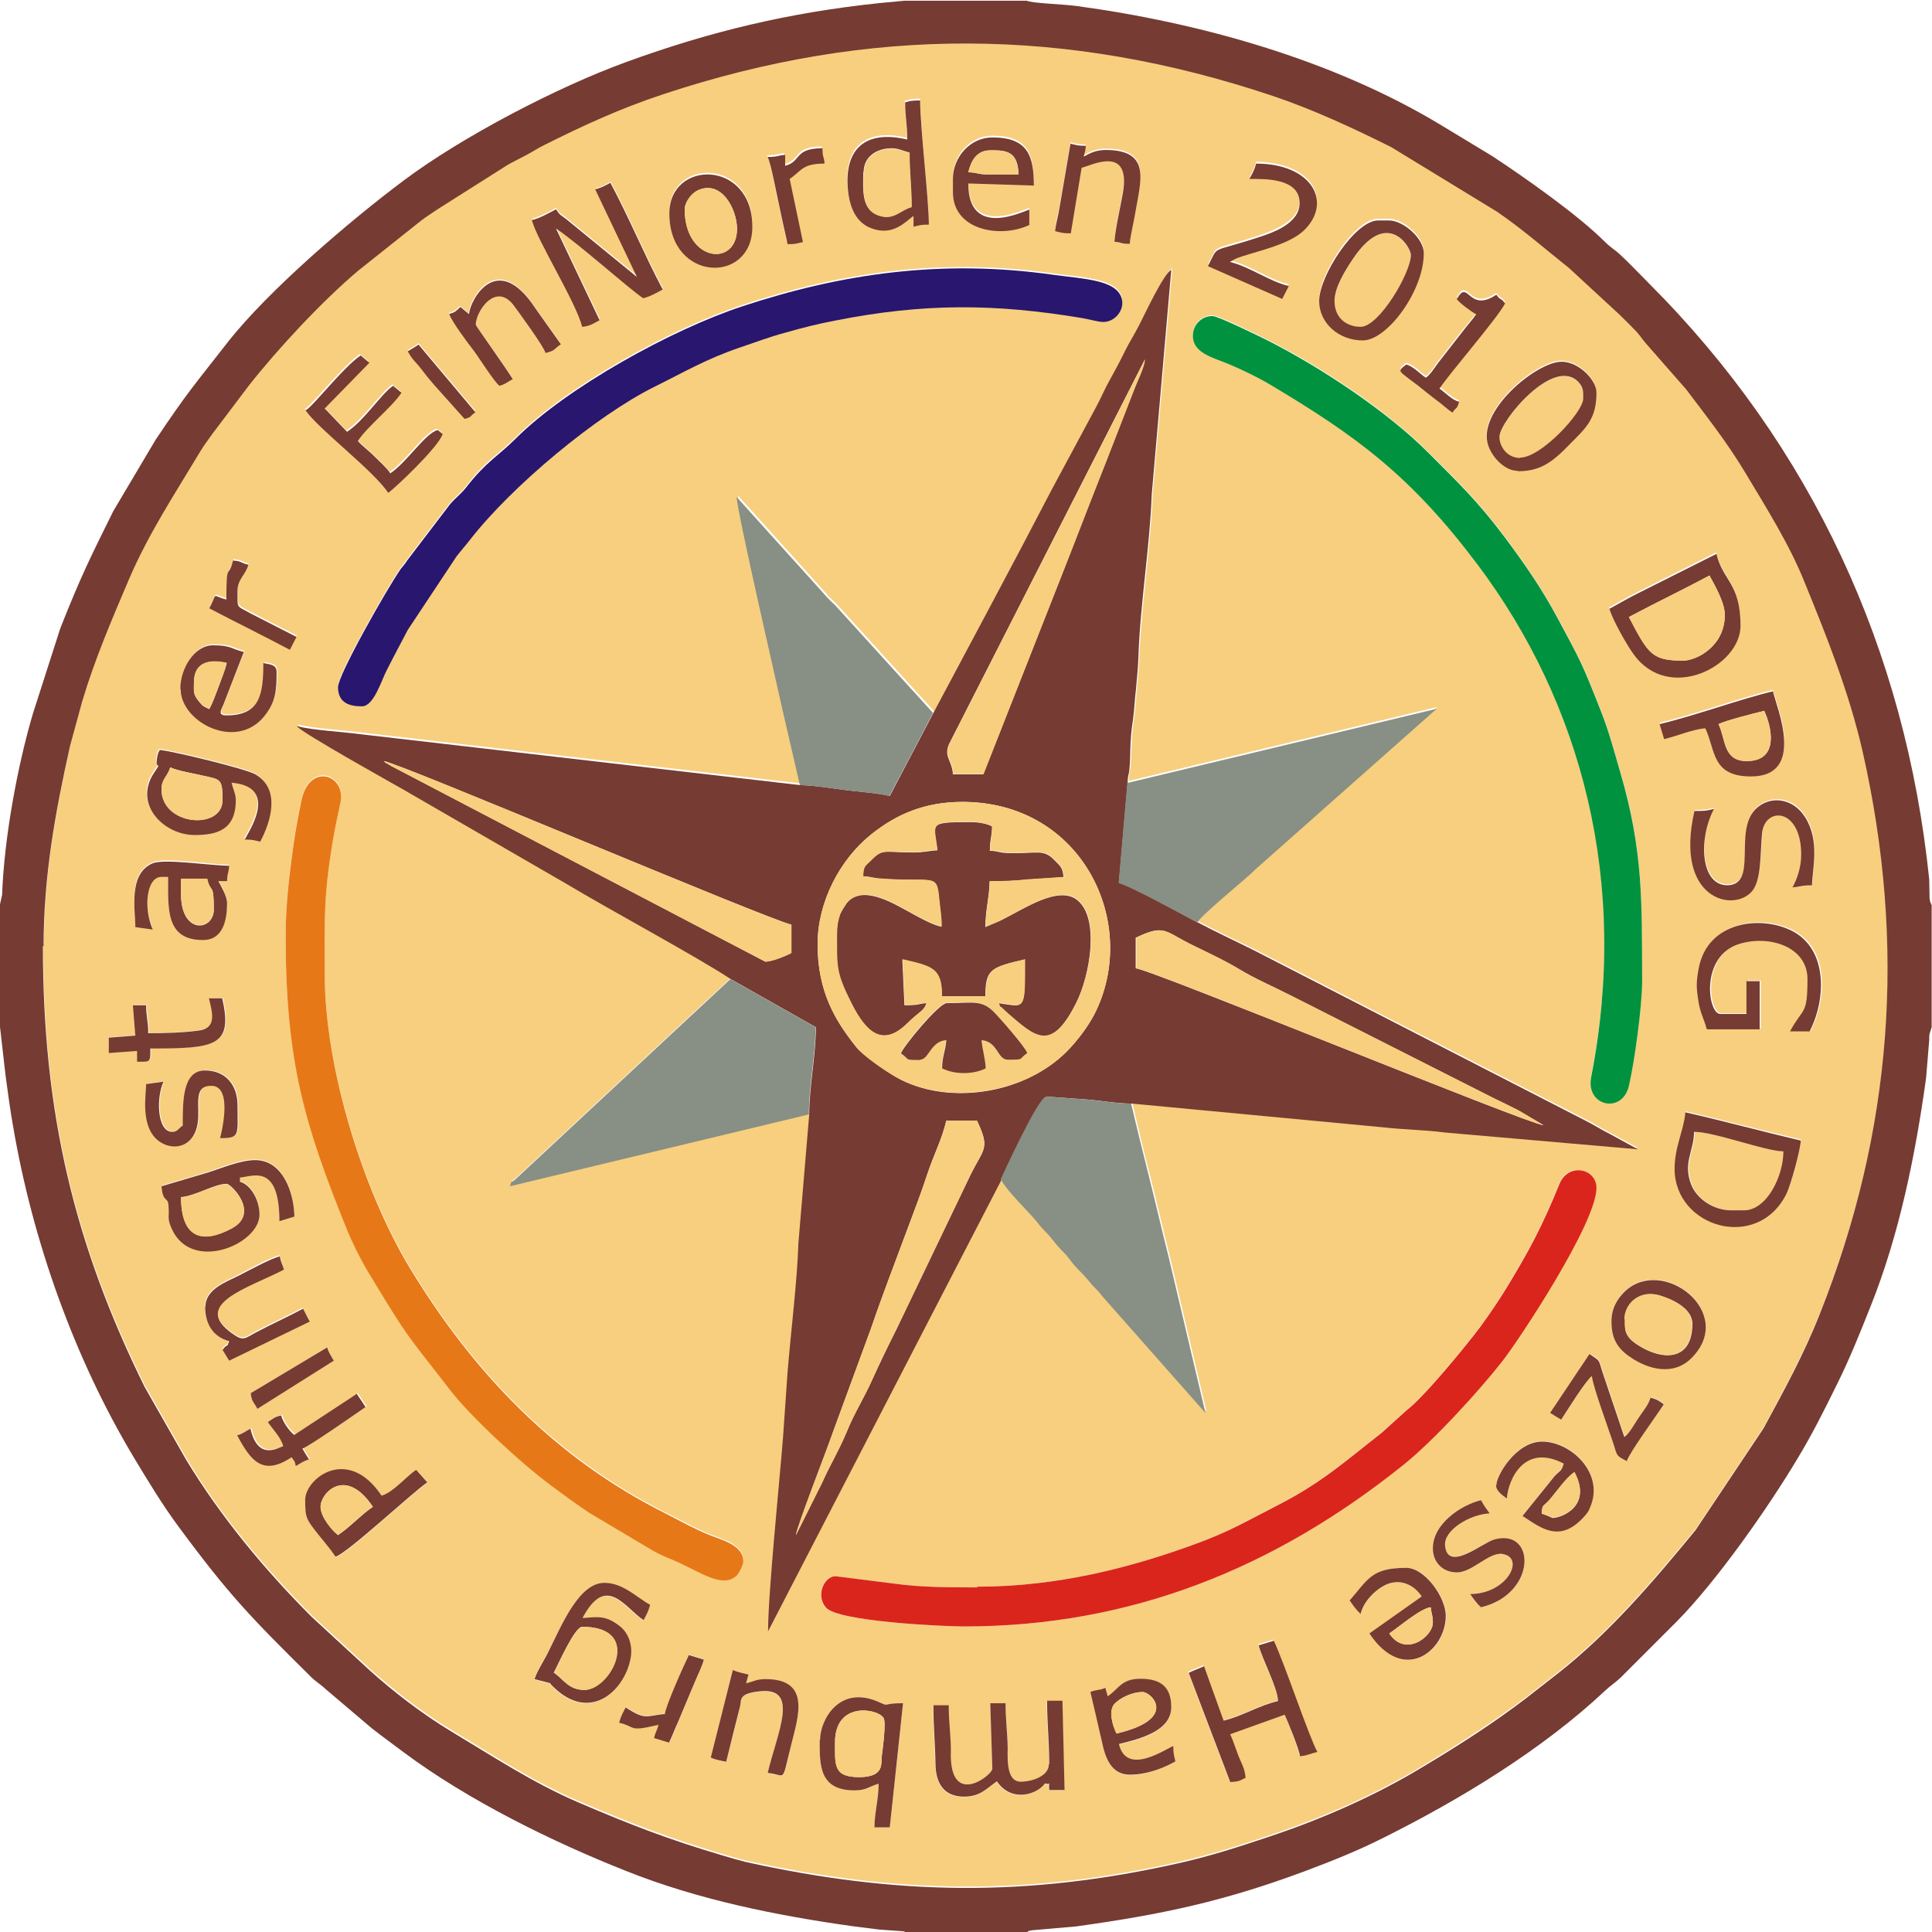 <?xml version="1.0" encoding="UTF-8"?>
<!DOCTYPE svg PUBLIC "-//W3C//DTD SVG 1.1//EN" "http://www.w3.org/Graphics/SVG/1.1/DTD/svg11.dtd">
<!-- Creator: CorelDRAW SE (64-Bit OEM-Version) -->
<svg xmlns="http://www.w3.org/2000/svg" xml:space="preserve" width="25.267mm" height="25.267mm" version="1.1" style="shape-rendering:geometricPrecision; text-rendering:geometricPrecision; image-rendering:optimizeQuality; fill-rule:evenodd; clip-rule:evenodd"
viewBox="0 0 55.39 55.39"
 xmlns:xlink="http://www.w3.org/1999/xlink"
 xmlns:xodm="http://www.corel.com/coreldraw/odm/2003">
 <defs>
  <style type="text/css">
   <![CDATA[
    .fil3 {fill:#00923F}
    .fil4 {fill:#28166F}
    .fil1 {fill:#763B32}
    .fil6 {fill:#888F84}
    .fil5 {fill:#DA251D}
    .fil2 {fill:#E77817}
    .fil0 {fill:#F7CF7E}
   ]]>
  </style>
 </defs>
 <g id="Ebene_x0020_1">
  <g id="_1943045444656">
   <path class="fil0" d="M27.26 50.27c-0.02,1.57 1.19,0.62 1.19,0.44l-0.06 -1.88 0.44 0c0,0.52 0.07,0.88 0.06,1.31 -0,0.4 0,0.94 0.37,0.94 0.34,0 0.81,-0.16 0.81,-0.5 0,-0.69 -0.06,-1.13 -0.06,-1.81l0.44 0 0.06 2.56 -0.44 0c-0.04,-0.32 0.07,-0.11 -0.12,-0.19 -0.24,0.32 -0.97,0.55 -1.38,-0.06 -0.28,0.19 -0.47,0.44 -0.94,0.44 -0.57,0 -0.8,-0.37 -0.82,-0.93 -0.01,-0.62 -0.06,-1.06 -0.06,-1.69l0.44 0c0,0.54 0.07,0.9 0.06,1.38zm-3.75 -0.38c0,-0.58 0.55,-1.59 1.67,-1.1 0.36,0.16 0.06,0.04 0.71,0.04l-0.38 3.56 -0.44 0c0,-0.4 0.12,-0.82 0.12,-1.25 -0.27,0.06 -0.34,0.19 -0.69,0.19 -1.02,0 -1,-0.73 -1,-1.44zm8.25 -1.25c0.32,-0.21 0.37,-0.5 0.94,-0.5 0.5,0 0.88,0.18 0.88,0.81 0,0.68 -0.87,0.92 -1.5,1.06 0.22,0.95 1.38,0.11 1.56,0.06 0,0.25 0.02,0.25 0.06,0.44 -0.33,0.17 -0.82,0.38 -1.31,0.38 -0.55,0 -0.71,-0.53 -0.8,-0.95 -0.1,-0.5 -0.22,-0.95 -0.33,-1.42 0.18,-0.09 0.26,-0.04 0.43,-0.12l0.07 0.25zm-10.75 -0.75c0.12,0.06 0.29,0.09 0.45,0.13l-0.07 0.25c0.22,-0.05 0.29,-0.12 0.56,-0.12 1.31,0 0.93,1.09 0.74,1.86 -0.29,1.18 -0.13,0.87 -0.68,0.83 0.27,-1.15 0.93,-2.46 -0.22,-2.34 -0.63,0.06 -0.53,0.25 -0.57,0.42 -0.13,0.57 -0.27,1.06 -0.4,1.6 -0.15,-0.03 -0.31,-0.07 -0.44,-0.12l0.63 -2.5zm-1.94 1.25c0.02,-0.23 0.57,-1.46 0.69,-1.7l0.43 0.13c-0.04,0.17 -0.18,0.45 -0.25,0.62l-0.5 1.19c-0.08,0.18 -0.16,0.4 -0.25,0.57l-0.43 -0.13c0.05,-0.19 0.08,-0.18 0.13,-0.38 -0.88,0.21 -0.62,0.06 -1.13,-0.06 0.04,-0.18 0.11,-0.29 0.19,-0.44 0.58,0.39 0.59,0.23 1.13,0.19zm15.44 -1.38l0.56 1.56c0.52,-0.12 1.03,-0.44 1.56,-0.56 -0.01,-0.38 -0.46,-1.2 -0.56,-1.62l0.43 -0.13c0.31,0.65 0.99,2.71 1.25,3.19 -0.2,0.05 -0.27,0.11 -0.5,0.12 -0.02,-0.18 -0.35,-1.03 -0.44,-1.19l-1.56 0.56c0.08,0.18 0.17,0.45 0.24,0.63 0.09,0.21 0.18,0.36 0.2,0.62 -0.17,0.09 -0.18,0.12 -0.44,0.12l-1.19 -3.13c0.15,-0.08 0.29,-0.12 0.44,-0.19zm-19.19 0.38c0.05,-0.2 0.28,-0.56 0.4,-0.79 0.4,-0.81 0.89,-1.96 1.6,-1.96 0.54,0 0.95,0.43 1.31,0.63 -0.04,0.18 -0.11,0.29 -0.19,0.44 -0.54,-0.36 -1.07,-1.35 -1.75,-0.06 0.46,-0.04 0.67,-0.07 1.04,0.21 0.28,0.21 0.39,0.56 0.35,0.87 -0.12,0.93 -1.15,2 -2.27,0.85 -0.14,-0.14 -0.02,-0.05 -0.11,-0.08l-0.39 -0.1zm23.38 -2.25c0.54,-0.62 0.63,-0.94 1.63,-0.94 0.52,0 1.13,0.83 1.13,1.38 0,0.99 -1.19,1.98 -2.19,0.5l1.5 -1.06c-0.2,-0.3 -0.59,-0.53 -1.02,-0.34 -0.32,0.14 -0.65,0.49 -0.73,0.84 -0.1,-0.07 -0.24,-0.26 -0.31,-0.38zm2.38 -1.5c0,-0.7 0.79,-1.24 1.38,-1.38 0.11,0.2 0.14,0.21 0.25,0.38 -0.55,0.01 -1.32,0.48 -1.28,0.93 0.08,0.75 1.06,-0.09 1.4,-0.18 1.21,-0.35 1.24,1.57 -0.37,1.94 -0.1,-0.07 -0.24,-0.26 -0.31,-0.38 1.04,0 1.57,-1.01 0.96,-1.14 -0.01,-0 -0.03,-0.01 -0.04,-0.01 -0.39,-0.05 -0.86,0.53 -1.3,0.53 -0.4,0 -0.69,-0.28 -0.69,-0.69zm-32.32 -1.38c0,-0.61 1.22,-1.57 2.19,-0.12 0.33,-0.09 0.72,-0.56 0.99,-0.74l0.32 0.36c-0.44,0.29 -2.3,2.04 -2.63,2.13 -0.17,-0.25 -0.3,-0.4 -0.49,-0.63 -0.36,-0.44 -0.38,-0.48 -0.38,-0.99zm34.14 -0.44c0,-0.28 0.57,-1.25 1.31,-1.25 0.83,0 1.8,0.9 1.38,1.88 -0.06,0.13 -0.1,0.19 -0.2,0.3 -0.68,0.73 -1.21,0.3 -1.74,-0.05l0.92 -1.14c0.15,-0.16 0.2,-0.14 0.26,-0.36 -1.1,-0.58 -1.58,0.42 -1.63,1 -0.11,-0.07 -0.31,-0.2 -0.31,-0.38zm-32.64 -2.63c0.08,0.13 0.17,0.25 0.25,0.38 -0.19,0.13 -1.63,1.14 -1.81,1.19 0.07,0.14 0.1,0.19 0.19,0.31 -0.16,0.04 -0.23,0.11 -0.38,0.19 -0.05,-0.19 -0.03,-0.1 -0.12,-0.25 -0.83,0.56 -1.18,0.11 -1.56,-0.63 0.16,-0.04 0.23,-0.11 0.38,-0.19 0.22,0.95 0.82,0.53 0.94,0.5 -0.07,-0.26 -0.3,-0.48 -0.44,-0.69 0.13,-0.09 0.18,-0.14 0.38,-0.19 0.05,0.19 0.24,0.46 0.38,0.56l1.81 -1.19zm35.32 -1.13c0.31,0.2 0.25,0.13 0.37,0.51l0.63 1.87c0.15,-0.11 0.28,-0.35 0.4,-0.54 0.13,-0.19 0.29,-0.37 0.35,-0.59 0.19,0.04 0.24,0.1 0.38,0.19 -0.2,0.29 -1,1.38 -1.06,1.63 -0.31,-0.16 -0.27,-0.13 -0.38,-0.49 -0.14,-0.43 -0.59,-1.67 -0.62,-1.95 -0.18,0.13 -0.71,1.01 -0.88,1.25 -0.14,-0.07 -0.19,-0.1 -0.31,-0.19l1.13 -1.69zm-36.2 -0.19c0.04,0.16 0.11,0.23 0.19,0.38l-2.19 1.38c-0.1,-0.19 -0.17,-0.21 -0.19,-0.44l2.19 -1.31zm36.82 -0.75c0,-0.38 0.18,-0.66 0.39,-0.86 1.08,-1.02 3.2,0.61 1.91,1.91 -0.51,0.52 -1.24,0.35 -1.8,-0.05 -0.37,-0.26 -0.5,-0.56 -0.5,-1zm-40.32 -0.44c0,-0.49 0.6,-0.7 0.94,-0.88 0.28,-0.14 0.91,-0.5 1.19,-0.56 0.05,0.19 0.08,0.18 0.12,0.38 -1,0.53 -2.68,0.99 -1.47,1.84 0.32,0.22 0.35,0.13 0.65,-0.03 0.45,-0.24 0.92,-0.45 1.37,-0.69l0.19 0.37 -2.31 1.12 -0.19 -0.31c0.18,-0.24 0.1,-0 0.19,-0.25 -0.48,-0.13 -0.69,-0.51 -0.69,-1zm22.13 8.06c2.34,0 4.42,-0.56 6.13,-1.18 1.09,-0.39 1.54,-0.68 2.47,-1.15 1.27,-0.65 1.99,-1.3 2.99,-2.08l0.72 -0.65c0.5,-0.38 1.69,-1.83 2.11,-2.39 0.28,-0.37 0.48,-0.68 0.73,-1.08 0.67,-1.1 1.04,-1.79 1.54,-3.02 0.25,-0.63 1.06,-0.44 1.06,0.12 0,0.99 -2.23,4.35 -2.71,4.98 -0.64,0.83 -1.96,2.27 -2.84,2.97 -3.66,2.94 -7.77,4.62 -12.58,4.62 -0.6,0 -3.61,-0.14 -3.96,-0.54 -0.31,-0.36 -0.04,-0.9 0.27,-0.9l1.67 0.21c0.79,0.11 1.56,0.11 2.39,0.11zm-22.03 -11.9c0.38,-0.13 0.9,-0.35 1.34,-0.35 0.79,0 1.11,0.94 1.12,1.62l-0.43 0.13c0,-1.67 -0.76,-1.28 -1.13,-1.25l0 0.12c0.32,0.09 0.56,0.53 0.56,0.94 0,0.86 -1.97,1.68 -2.52,0.4 -0.14,-0.32 -0.06,-0.33 -0.09,-0.67 -0.02,-0.24 -0.16,-0.06 -0.2,-0.54l1.35 -0.4zm42.04 -0.1c0,-0.65 0.27,-1.08 0.31,-1.63 1.1,0.26 2.2,0.55 3.31,0.81 -0.03,0.31 -0.29,1.28 -0.41,1.52 -0.83,1.68 -3.21,0.96 -3.21,-0.71zm-42.76 -1.25c0,-0.66 -0.01,-1.56 0.63,-1.56 0.63,0 0.94,0.45 0.94,1 0,0.86 0.08,0.94 -0.5,0.94 0,-0 0.41,-1.5 -0.25,-1.5 -0.54,0 -0.32,0.56 -0.39,1.05 -0.1,0.75 -0.77,0.84 -1.16,0.5 -0.49,-0.42 -0.33,-1.32 -0.32,-1.6l0.5 -0.07c-0.21,0.43 -0.2,1.44 0.25,1.44 0.15,0 0.18,-0.1 0.31,-0.19zm-1 -2.63c0.5,0 0.97,-0.01 1.43,-0.07 0.56,-0.07 0.41,-0.51 0.32,-0.93l0.38 0c0.32,1.38 -0.21,1.44 -2.06,1.44 0,0.4 0.02,0.38 -0.38,0.38l0 -0.31 -0.81 0.06 0 -0.44 0.76 -0.06 -0.07 -0.87 0.38 0c0,0.36 0.06,0.43 0.06,0.81zm44.7 -0.13c-0.07,-0.29 -0.19,-0.46 -0.24,-0.82 -0.06,-0.38 -0.06,-0.52 0.01,-0.91 0.25,-1.36 1.78,-1.54 2.68,-1.08 1.05,0.54 0.96,2.01 0.5,2.88l-0.56 0c0.38,-0.71 0.5,-0.44 0.5,-1.5 0,-0.95 -1.11,-1.27 -1.95,-1.01 -1.14,0.35 -0.91,2.01 -0.55,2.01l0.75 0 0 -0.94 0.38 0 0 1.38 -1.5 0zm-45.08 -2.94c0,-0.47 -0.22,-1.53 0.5,-1.82 0.36,-0.15 1.67,0.07 2.19,0.07 -0.02,0.24 -0.06,0.16 -0.06,0.44l-0.25 0c0.08,0.15 0.25,0.43 0.25,0.63 0,0.46 -0.1,1.06 -0.69,1.06 -1.07,0 -1,-0.89 -1,-1.81l-0.19 0c-0.45,0 -0.52,0.91 -0.25,1.51l-0.5 -0.07zm45.64 -1.19c0.91,0 0.19,-1.54 0.82,-2.18 0.4,-0.4 1.07,-0.34 1.43,0.24 0.42,0.68 0.2,1.46 0.19,1.94 -0.32,0 -0.32,0.04 -0.56,0.06 0.13,-0.24 0.25,-0.57 0.25,-0.94 0,-1.35 -1.04,-1.38 -1.12,-0.62 -0.06,0.56 -0.01,1.32 -0.28,1.66 -0.52,0.65 -2.26,0.26 -1.66,-2.29 0.31,0 0.32,-0.01 0.56,-0.06 -0.46,0.88 -0.38,2.19 0.38,2.19zm-41.33 1.44c0,-0.94 0.12,-1.85 0.23,-2.64 0.07,-0.47 0.13,-0.78 0.22,-1.22 0.22,-1.1 1.29,-0.76 1.12,0.05 -0.08,0.39 -0.15,0.69 -0.22,1.1 -0.27,1.64 -0.23,2.21 -0.23,3.83 0,2.65 1.09,6.19 2.45,8.43 1.81,2.98 4.16,5.44 7.34,7.03 0.41,0.2 0.82,0.44 1.22,0.6 0.36,0.15 0.99,0.29 0.99,0.76 0,0.11 -0.14,0.36 -0.2,0.42 -0.41,0.37 -1.06,-0.13 -1.78,-0.44 -0.26,-0.11 -0.42,-0.17 -0.64,-0.3l-1.8 -1.07c-0.4,-0.27 -0.71,-0.5 -1.09,-0.78 -0.85,-0.63 -2.3,-1.96 -2.92,-2.77 -1.29,-1.67 -1.12,-1.37 -2.33,-3.36 -0.21,-0.35 -0.46,-0.86 -0.62,-1.25 -1.22,-3.01 -1.74,-4.81 -1.74,-8.39zm-1.56 -4.38c0.04,0.18 0.12,0.32 0.12,0.5 0,0.87 -0.56,1 -1.19,1 -0.88,0 -1.76,-0.88 -1.16,-1.79 0.26,-0.39 -0,0 0.09,-0.46 0.03,-0.14 0.02,-0.09 0.07,-0.19 0.35,0.03 2.47,0.54 2.74,0.7 0.73,0.42 0.44,1.35 0.14,1.93 -0.18,-0.04 -0.19,-0.06 -0.44,-0.06 0.03,-0.12 1.05,-1.51 -0.38,-1.63zm40.95 -1.69c0.98,-0.23 2.32,-0.72 3.25,-0.94 0.1,0.41 0.98,2.44 -0.63,2.44 -1.14,0 -1.02,-0.76 -1.31,-1.38 -0.37,0.03 -0.83,0.23 -1.18,0.31l-0.13 -0.43zm-42.39 -1c0,-0.57 0.39,-1.25 0.94,-1.25 0.53,0 0.52,0.1 0.88,0.19l-0.58 1.5c-0.06,0.15 -0.19,0.32 0.08,0.32 0.96,0 1.06,-0.57 1.06,-1.5 0.19,0.04 0.38,0.04 0.38,0.25 0,0.53 -0.03,0.86 -0.35,1.27 -0.8,1.01 -2.4,0.17 -2.4,-0.77zm40.95 -2.31c0.27,-0.14 0.47,-0.27 0.77,-0.42l2.29 -1.15c0.18,0.77 0.69,0.84 0.69,2.06 0,1.17 -2.07,2.23 -3.07,0.81 -0.17,-0.24 -0.62,-1.01 -0.69,-1.31zm-39.64 -0.25c0,-1.15 0.06,-0.56 0.19,-1.13 0.26,0.02 0.21,0.07 0.44,0.12 -0.07,0.28 -0.31,0.41 -0.31,0.75 0,0.53 -0.03,0.41 0.36,0.64l1.33 0.68 -0.19 0.37c-0.77,-0.41 -1.55,-0.78 -2.31,-1.19 0.26,-0.49 0.04,-0.36 0.5,-0.25zm37.01 -3.69c-0.39,0 -0.74,-0.4 -0.85,-0.72 -0.34,-0.98 1.38,-2.41 2.1,-2.41 0.5,0 1,0.52 1,0.88 0,0.74 -0.28,0.99 -0.77,1.49 -0.5,0.5 -0.84,0.77 -1.48,0.77zm-34.76 -1.75c0.25,-0.17 1.07,-1.23 1.57,-1.57l0.25 0.21 -1.28 1.31 0.64 0.67c0.5,-0.33 0.98,-1.09 1.32,-1.32l0.24 0.2c-0.27,0.41 -0.97,0.95 -1.25,1.38 0.08,0.1 0.35,0.32 0.48,0.45 0.17,0.17 0.33,0.3 0.45,0.48 0.48,-0.32 1.01,-1.16 1.36,-1.24l0.14 0.11c-0.09,0.35 -1.37,1.56 -1.56,1.69 -0.44,-0.66 -2.01,-1.83 -2.38,-2.38zm3.71 -0.71c-0.14,-0.17 -0.27,-0.33 -0.39,-0.48 -0.17,-0.22 -0.24,-0.24 -0.38,-0.5 0.14,-0.07 0.19,-0.1 0.31,-0.19l1.63 1.94c-0.18,0.12 -0.08,0.13 -0.31,0.19l-0.86 -0.96zm34.62 17.09c0,0.69 -0.21,2.27 -0.38,3 -0.19,0.82 -1.25,0.58 -1.08,-0.26 1.1,-5.57 -0.25,-10.71 -3.27,-14.7 -1.9,-2.52 -3.43,-3.65 -5.93,-5.14 -0.35,-0.21 -0.83,-0.44 -1.21,-0.6 -0.44,-0.18 -1.01,-0.31 -1.01,-0.8 0,-0.31 0.25,-0.56 0.56,-0.56 0.17,0 1.37,0.59 1.56,0.69 1.49,0.74 3.44,2.03 4.64,3.24 0.85,0.85 1.41,1.39 2.14,2.36 0.58,0.77 1.1,1.53 1.56,2.38 0.65,1.21 0.69,1.26 1.25,2.69 0.22,0.56 0.37,1.14 0.54,1.71 0.67,2.27 0.62,3.77 0.63,6zm-37.39 -8.44c0,-0.35 1.41,-2.82 1.8,-3.39 0.07,-0.09 0.11,-0.14 0.19,-0.25l1.22 -1.6c0.16,-0.19 0.3,-0.28 0.46,-0.48 0.58,-0.76 0.92,-0.9 1.42,-1.4 1.47,-1.47 4.47,-3.13 6.51,-3.8 2.82,-0.93 5.7,-1.36 8.92,-0.9 0.87,0.12 1.8,0.14 1.95,0.68 0.09,0.33 -0.2,0.69 -0.56,0.67 -0.15,-0.01 -0.39,-0.07 -0.57,-0.11 -2.51,-0.42 -4.56,-0.44 -7.08,0.07 -0.53,0.11 -0.9,0.2 -1.41,0.34 -0.52,0.15 -0.84,0.27 -1.32,0.43 -0.98,0.33 -1.61,0.71 -2.44,1.12 -1.68,0.83 -4.11,2.86 -5.3,4.39 -0.14,0.18 -0.25,0.31 -0.39,0.48l-1.4 2.11c-0.2,0.39 -0.4,0.73 -0.6,1.15 -0.14,0.29 -0.37,1.04 -0.71,1.04 -0.33,0 -0.69,-0.09 -0.69,-0.56zm32.28 -10.24c0.12,-0.17 0.26,-0.31 0.36,-0.46 -0.16,-0.09 -0.46,-0.3 -0.56,-0.44 0.33,-0.61 0.31,0.42 1.13,-0.12 0.15,0.2 0.1,0.05 0.25,0.25 -0.23,0.44 -1.55,1.95 -1.88,2.44 0.17,0.11 0.35,0.32 0.56,0.38 -0.06,0.23 -0.07,0.13 -0.19,0.31 -0.15,-0.1 -0.29,-0.23 -0.46,-0.36 -0.17,-0.13 -0.27,-0.22 -0.42,-0.33 -0.14,-0.11 -0.28,-0.2 -0.43,-0.33 -0.2,-0.16 -0.27,-0.18 -0.01,-0.36 0.21,0.06 0.39,0.26 0.56,0.38 0.14,-0.1 0.25,-0.3 0.37,-0.45l0.71 -0.91zm-28.53 -0.46c0.03,-0.39 0.8,-1.83 1.9,-0.15l0.73 1.03c-0.2,0.14 -0.14,0.18 -0.44,0.25 -0.05,-0.19 -0.74,-1.13 -0.9,-1.35 -0.52,-0.71 -1.1,0.15 -1.1,0.54 0,0.04 0.95,1.36 1.06,1.56 -0.15,0.08 -0.21,0.14 -0.38,0.19 -0.16,-0.12 -0.58,-0.8 -0.74,-1.01 -0.14,-0.19 -0.65,-0.87 -0.7,-1.05 0.18,-0.05 0.19,-0.08 0.32,-0.2l0.24 0.2zm18.88 13.44l8.88 -2.13 -5.17 4.58c-0.27,0.27 -1.51,1.26 -1.7,1.55 0.53,0.28 1.09,0.55 1.63,0.81l9.46 4.86c0.3,0.15 0.47,0.27 0.77,0.42l0.77 0.42 -5.52 -0.48c-0.62,-0.08 -1.17,-0.09 -1.78,-0.15l-7.2 -0.68c0.17,0.73 0.34,1.45 0.54,2.21 0.19,0.76 0.35,1.46 0.54,2.21l1.05 4.45 -2.96 -3.35c-0.14,-0.18 -0.24,-0.24 -0.38,-0.43 -0.15,-0.2 -0.19,-0.22 -0.36,-0.39 -0.17,-0.17 -0.2,-0.27 -0.37,-0.44 -0.17,-0.17 -0.2,-0.21 -0.35,-0.4 -0.14,-0.17 -0.25,-0.25 -0.38,-0.43 -0.24,-0.31 -0.88,-0.91 -1.06,-1.25l-6.69 12.94c0,-1.08 0.34,-4.31 0.43,-5.57 0.05,-0.66 0.08,-1.21 0.13,-1.87 0.08,-1.12 0.28,-2.65 0.31,-3.69l0.31 -3.69 -8.57 2.06c0.07,-0.2 0,-0.05 0.2,-0.24l6.12 -5.7c-0.95,-0.63 -3.48,-1.99 -4.71,-2.73l-4.67 -2.7c-0.26,-0.15 -2.92,-1.63 -3.06,-1.82 0.5,0.12 1.31,0.16 1.83,0.23l12.61 1.46 -0.48 -2.08c-0.14,-0.64 -1.33,-5.81 -1.33,-6.17l2.49 2.76c0.11,0.14 0.21,0.22 0.34,0.35l2.8 3.08c1.12,-2.12 2.26,-4.24 3.38,-6.38l1.29 -2.4c0.15,-0.28 0.25,-0.53 0.4,-0.79 0.16,-0.27 0.29,-0.52 0.43,-0.82 0.14,-0.28 0.27,-0.47 0.42,-0.77 0.1,-0.21 0.69,-1.47 0.9,-1.54l-0.56 6.44c-0.05,1.44 -0.33,3.23 -0.38,4.63 -0.01,0.26 -0.04,0.63 -0.07,0.93 -0.02,0.23 -0.05,0.64 -0.09,0.91 -0.09,0.64 -0.06,1.02 -0.1,1.4 -0.02,0.16 -0.05,0.18 -0.05,0.38zm5.5 -13.82c0,-0.73 1.02,-2.31 1.69,-2.31l0.31 0c0.41,0 1,0.51 1,0.94 0,1.08 -1.05,2.5 -1.75,2.5 -0.69,0 -1.25,-0.5 -1.25,-1.13zm-18.63 -2.5c0,-1.56 2.38,-1.56 2.38,0.38 0,1.67 -2.38,1.6 -2.38,-0.38zm-3.94 0.19c0.22,-0.05 0.5,-0.21 0.69,-0.31 0.12,0.18 0.11,0.14 0.29,0.28l2.03 1.66 -1.19 -2.5c0.18,-0.04 0.29,-0.11 0.44,-0.19 0.53,1 0.97,2.07 1.5,3.06 -0.18,0.09 -0.35,0.2 -0.56,0.25 -0.42,-0.28 -1.83,-1.55 -2.5,-2l1.25 2.63c-0.17,0.09 -0.27,0.17 -0.5,0.19 -0.16,-0.71 -1.31,-2.52 -1.44,-3.06zm12.07 -1.19c0,-0.62 0.49,-1.19 1.13,-1.19 1.02,0 1.19,0.52 1.19,1.38l-1.88 -0.06c0,1.61 1.61,0.78 1.75,0.75l0 0.44c-0.82,0.39 -2.19,0.16 -2.19,-0.94l0 -0.38zm7.31 2.5c0.33,-0.63 0.03,-0.36 1.43,-0.82 0.44,-0.15 1.2,-0.42 1.2,-0.99 0,-0.71 -1,-0.69 -1.44,-0.69 0.08,-0.15 0.14,-0.25 0.19,-0.44 1.59,0 2.2,1.09 1.39,1.9 -0.46,0.46 -1.53,0.64 -1.98,0.83l-0.16 0.09c0.58,0.14 1.13,0.56 1.69,0.69l-0.19 0.37 -2.13 -0.94zm-12.13 -2.88c0.46,-0.12 0.24,-0.5 1.06,-0.5 0.01,0.27 0.04,0.19 0.06,0.44 -0.64,0 -0.65,0.2 -1,0.44l0.38 1.81c-0.18,0.04 -0.19,0.06 -0.44,0.06 -0.1,-0.43 -0.17,-0.82 -0.28,-1.29 -0.07,-0.31 -0.18,-1 -0.29,-1.21 0.3,0 0.26,-0.04 0.5,-0.06l0 0.31zm7.75 1.88c0.02,-0.2 0.08,-0.44 0.12,-0.63l0.32 -1.87c0.18,0.04 0.19,0.06 0.44,0.06 -0.01,0.17 -0.03,0.17 -0.06,0.31 0.18,-0.1 0.35,-0.19 0.63,-0.19 1.32,0 1,0.89 0.85,1.79 -0.05,0.31 -0.14,0.64 -0.16,0.9 -0.27,-0.01 -0.19,-0.04 -0.44,-0.06 0.03,-0.4 0.17,-0.98 0.24,-1.38 0.25,-1.41 -0.89,-0.81 -1.18,-0.74l-0.31 1.88c-0.25,0 -0.25,-0.02 -0.44,-0.06zm-5.29 -0.09c-0.42,-0.16 -0.61,-0.57 -0.66,-1.1 -0.11,-1.14 0.47,-1.73 1.7,-1.44 0,-0.46 -0.06,-0.65 -0.06,-1.06 0.14,-0.05 0.24,-0.06 0.44,-0.06 0,0.76 0.25,2.84 0.25,3.56 -0.25,0 -0.25,0.02 -0.44,0.06l0 -0.31c-0.23,0.15 -0.59,0.6 -1.22,0.35zm-23.72 20.59c0,4.76 0.88,8.54 2.92,12.65l1.18 2.07c0.98,1.64 2.26,3.17 3.61,4.52l1.66 1.53c0.71,0.63 1.51,1.25 2.32,1.74 1.2,0.72 2.34,1.48 3.65,2.04 1.5,0.64 2.6,1.07 4.16,1.53 0.19,0.06 0.43,0.13 0.64,0.18 4.35,0.96 8.08,1.02 12.46,0.03 0.91,-0.21 1.68,-0.46 2.52,-0.74 1.56,-0.52 3.07,-1.18 4.47,-2.03 1.01,-0.61 1.99,-1.24 2.93,-1.95l0.91 -0.71c1.5,-1.18 2.74,-2.65 3.95,-4.11l1.95 -2.92c0.58,-1.07 1.15,-2.13 1.61,-3.27 2.09,-5.25 2.49,-10.58 1.23,-16.14 -0.39,-1.71 -1.02,-3.27 -1.66,-4.84 -0.45,-1.1 -1.11,-2.15 -1.71,-3.16 -0.51,-0.85 -1.1,-1.59 -1.69,-2.38l-1.14 -1.3c-0.16,-0.17 -0.2,-0.26 -0.37,-0.44 -0.15,-0.15 -0.26,-0.25 -0.41,-0.41l-1.43 -1.32c-0.68,-0.55 -1.33,-1.12 -2.07,-1.62l-3.03 -1.85c-1.09,-0.54 -2.24,-1.08 -3.4,-1.47 -5.89,-1.97 -11.52,-2.01 -17.47,-0.05 -1.24,0.41 -2.28,0.89 -3.42,1.46 -0.23,0.11 -0.32,0.18 -0.52,0.29 -0.2,0.11 -0.34,0.17 -0.53,0.28l-1.99 1.26c-0.16,0.11 -0.31,0.2 -0.48,0.33l-1.81 1.44c-1.02,0.86 -2.31,2.23 -3.14,3.3l-1.05 1.39c-0.13,0.19 -0.21,0.29 -0.33,0.48 -0.72,1.2 -1.48,2.34 -2.04,3.65 -0.49,1.16 -1,2.32 -1.35,3.52l-0.35 1.28c-0.41,1.88 -0.76,3.73 -0.76,5.75z"/>
   <path class="fil1" d="M1.25 27.13c0,-2.02 0.34,-3.87 0.76,-5.75l0.35 -1.28c0.36,-1.21 0.86,-2.37 1.35,-3.52 0.56,-1.3 1.32,-2.45 2.04,-3.65 0.12,-0.2 0.2,-0.29 0.33,-0.48l1.05 -1.39c0.84,-1.07 2.12,-2.44 3.14,-3.3l1.81 -1.44c0.17,-0.13 0.32,-0.22 0.48,-0.33l1.99 -1.26c0.19,-0.11 0.33,-0.17 0.53,-0.28 0.21,-0.11 0.3,-0.18 0.52,-0.29 1.14,-0.57 2.18,-1.05 3.42,-1.46 5.95,-1.97 11.59,-1.92 17.47,0.05 1.16,0.39 2.32,0.93 3.4,1.47l3.03 1.85c0.73,0.5 1.38,1.07 2.07,1.62l1.43 1.32c0.15,0.15 0.26,0.25 0.41,0.41 0.18,0.17 0.22,0.27 0.37,0.44l1.14 1.3c0.59,0.78 1.18,1.53 1.69,2.38 0.61,1.02 1.27,2.06 1.71,3.16 0.64,1.57 1.27,3.14 1.66,4.84 1.26,5.56 0.86,10.89 -1.23,16.14 -0.45,1.14 -1.03,2.2 -1.61,3.27l-1.95 2.92c-1.21,1.47 -2.45,2.93 -3.95,4.11l-0.91 0.71c-0.93,0.71 -1.91,1.34 -2.93,1.95 -1.4,0.85 -2.91,1.51 -4.47,2.03 -0.84,0.28 -1.6,0.53 -2.52,0.74 -4.38,0.99 -8.12,0.93 -12.46,-0.03 -0.2,-0.05 -0.44,-0.12 -0.64,-0.18 -1.56,-0.46 -2.67,-0.89 -4.16,-1.53 -1.3,-0.56 -2.45,-1.32 -3.65,-2.04 -0.81,-0.49 -1.62,-1.11 -2.32,-1.74l-1.66 -1.53c-1.35,-1.35 -2.62,-2.88 -3.61,-4.52l-1.18 -2.07c-2.03,-4.11 -2.92,-7.89 -2.92,-12.65zm-1.25 -1.19l0 3.5 0.16 1.4c0.07,0.52 0.13,0.97 0.21,1.42 0.56,3.31 1.76,6.68 3.47,9.53 0.41,0.68 0.82,1.36 1.28,1.98 1.44,1.95 2.07,2.6 3.78,4.29 0.17,0.17 0.27,0.21 0.44,0.37l1.32 1.12c0.33,0.26 0.6,0.45 0.93,0.7 1.84,1.37 4.26,2.56 6.36,3.39 2.05,0.82 4.31,1.28 6.54,1.59 0.23,0.03 0.55,0.07 0.72,0.09l0.7 0.05c0.01,0 0.03,0.01 0.04,0.02l3.5 0c0.08,-0.05 -0,-0.02 0.14,-0.05l1.26 -0.11c2.46,-0.34 4.24,-0.72 6.55,-1.58 0.8,-0.3 1.55,-0.6 2.28,-0.97 2.2,-1.1 4.54,-2.52 6.35,-4.22 0.17,-0.16 0.26,-0.2 0.44,-0.37l1.59 -1.59c1.14,-1.15 2.61,-3.24 3.46,-4.66 0.43,-0.71 0.75,-1.35 1.13,-2.12 0.37,-0.74 0.67,-1.49 0.98,-2.27 0.82,-2.05 1.28,-4.31 1.59,-6.54l0.09 -1.09c0,-0.05 0,-0.14 0.01,-0.18l0.06 -0.19 0 -3.5 -0.04 -0.09c-0,-0.01 -0.01,-0.03 -0.01,-0.05 -0,-0.02 -0.01,-0.03 -0.01,-0.05l-0.01 -0.55c-0.68,-6.58 -3.37,-12.42 -8.04,-17.09 -0.28,-0.28 -0.52,-0.54 -0.81,-0.81 -0.17,-0.16 -0.27,-0.2 -0.44,-0.37 -0.78,-0.78 -2.29,-1.84 -3.23,-2.46l-1.52 -0.92c-3.08,-1.85 -6.87,-2.91 -10.42,-3.39 -0.39,-0.05 -1.3,-0.08 -1.41,-0.15l-3.5 0 -0.74 0.07c-2.57,0.27 -4.84,0.81 -7.25,1.69 -1.98,0.72 -4.7,2.14 -6.37,3.39 -1.54,1.15 -3.89,3.16 -5.05,4.64 -0.96,1.23 -1.16,1.44 -2.07,2.8l-1.21 2.04c-0.66,1.33 -0.93,1.87 -1.52,3.36l-0.79 2.46c-0.44,1.5 -0.82,3.54 -0.88,5.19l-0.07 0.31z"/>
   <path class="fil1" d="M22.82 44.01c0.02,-0.23 0.91,-2.5 1.06,-2.95l1.09 -2.97c0.35,-1.02 0.73,-2 1.09,-2.97 0.19,-0.51 0.36,-0.95 0.53,-1.47 0.17,-0.52 0.42,-1 0.54,-1.52l0.88 0c0.38,0.8 0.2,0.79 -0.17,1.52l-2.13 4.44c-0.26,0.52 -0.47,0.95 -0.71,1.48 -0.22,0.49 -0.51,0.95 -0.72,1.47 -0.23,0.55 -0.49,0.97 -0.71,1.47l-0.75 1.5zm9.75 -17.13c0.8,-0.38 0.81,-0.19 1.52,0.17 0.51,0.25 0.96,0.46 1.44,0.74 0.45,0.27 0.97,0.49 1.45,0.74l5.81 2.94c0.27,0.14 0.48,0.23 0.75,0.37l0.71 0.42c-0.46,-0.04 -11.24,-4.46 -11.69,-4.5l0 -0.88zm-9.13 0.19c0,-1.2 0.63,-2.42 1.54,-3.15 0.75,-0.6 1.55,-0.92 2.58,-0.93 3.48,-0.02 5.13,3.5 3.82,6.08 -0.19,0.37 -0.51,0.79 -0.8,1.08 -1.25,1.25 -3.46,1.55 -4.89,0.73 -0.29,-0.17 -0.92,-0.59 -1.14,-0.86 -0.61,-0.76 -1.11,-1.59 -1.11,-2.95zm-12.13 -5.06c-0.06,-0.03 -0.1,-0.05 -0.16,-0.09 -0.13,-0.08 -0.06,-0.02 -0.15,-0.1 0.42,0.04 10.93,4.51 11.69,4.69l0 0.81c-0.14,0.08 -0.55,0.25 -0.75,0.25l-10.63 -5.56zm16.01 0.18c-0.03,-0.4 -0.27,-0.5 -0.11,-0.86l5.61 -11.02c-0.02,0.23 -0.19,0.56 -0.28,0.79l-0.86 2.21c-0.39,0.98 -0.77,1.95 -1.16,2.97l-2.33 5.92 -0.88 0zm-0.56 -1.75c-0.42,0.8 -0.83,1.58 -1.25,2.38 -0.37,-0.09 -0.9,-0.12 -1.27,-0.17 -0.39,-0.05 -0.95,-0.14 -1.29,-0.14l-12.61 -1.46c-0.52,-0.07 -1.33,-0.11 -1.83,-0.23 0.14,0.19 2.8,1.67 3.06,1.82l4.67 2.7c1.23,0.74 3.76,2.1 4.71,2.73l2.44 1.38c0,0.82 -0.19,1.69 -0.19,2.5l-0.31 3.69c-0.03,1.04 -0.22,2.58 -0.31,3.69 -0.05,0.66 -0.08,1.21 -0.13,1.87 -0.1,1.26 -0.43,4.49 -0.43,5.57l6.69 -12.94c0,-0 1.09,-2.38 1.31,-2.39l1.12 0.08c0.4,0.03 0.89,0.12 1.32,0.12l7.2 0.68c0.62,0.07 1.17,0.07 1.78,0.15l5.52 0.48 -0.77 -0.42c-0.3,-0.15 -0.47,-0.27 -0.77,-0.42l-9.46 -4.86c-0.54,-0.27 -1.1,-0.53 -1.63,-0.81 -0.39,-0.21 -1.92,-1.05 -2.25,-1.13l0.25 -2.88c0,-0.21 0.04,-0.22 0.05,-0.38 0.04,-0.38 0,-0.77 0.1,-1.4 0.04,-0.27 0.06,-0.68 0.09,-0.91 0.03,-0.3 0.06,-0.67 0.07,-0.93 0.04,-1.4 0.33,-3.19 0.38,-4.63l0.56 -6.44c-0.21,0.08 -0.79,1.33 -0.9,1.54 -0.15,0.3 -0.28,0.49 -0.42,0.77 -0.14,0.29 -0.28,0.55 -0.43,0.82 -0.15,0.26 -0.25,0.51 -0.4,0.79l-1.29 2.4c-1.11,2.14 -2.25,4.25 -3.38,6.38z"/>
   <path class="fil2" d="M8.19 26.82c0,3.58 0.52,5.37 1.74,8.39 0.16,0.4 0.41,0.9 0.62,1.25 1.21,2 1.04,1.69 2.33,3.36 0.62,0.81 2.07,2.14 2.92,2.77 0.39,0.29 0.69,0.51 1.09,0.78l1.8 1.07c0.22,0.13 0.38,0.19 0.64,0.3 0.72,0.31 1.37,0.81 1.78,0.44 0.07,-0.06 0.2,-0.32 0.2,-0.42 0,-0.47 -0.63,-0.61 -0.99,-0.76 -0.4,-0.16 -0.81,-0.39 -1.22,-0.6 -3.19,-1.59 -5.53,-4.05 -7.34,-7.03 -1.36,-2.24 -2.45,-5.78 -2.45,-8.43 0,-1.62 -0.04,-2.19 0.23,-3.83 0.07,-0.42 0.14,-0.71 0.22,-1.1 0.17,-0.81 -0.9,-1.16 -1.12,-0.05 -0.09,0.44 -0.15,0.75 -0.22,1.22 -0.11,0.79 -0.23,1.7 -0.23,2.64z"/>
   <path class="fil3" d="M34.2 9.63c0,0.49 0.57,0.62 1.01,0.8 0.38,0.16 0.86,0.39 1.21,0.6 2.5,1.49 4.03,2.62 5.93,5.14 3.01,4 4.36,9.13 3.27,14.7 -0.17,0.85 0.89,1.08 1.08,0.26 0.17,-0.73 0.38,-2.31 0.38,-3 -0.01,-2.23 0.04,-3.72 -0.63,-6 -0.17,-0.58 -0.32,-1.15 -0.54,-1.71 -0.56,-1.43 -0.6,-1.48 -1.25,-2.69 -0.46,-0.86 -0.98,-1.61 -1.56,-2.38 -0.73,-0.97 -1.29,-1.51 -2.14,-2.36 -1.2,-1.21 -3.15,-2.49 -4.64,-3.24 -0.2,-0.1 -1.4,-0.69 -1.56,-0.69 -0.31,0 -0.56,0.25 -0.56,0.56z"/>
   <path class="fil4" d="M9.69 19.69c0,0.48 0.35,0.56 0.69,0.56 0.34,0 0.56,-0.76 0.71,-1.04 0.21,-0.42 0.4,-0.76 0.6,-1.15l1.4 -2.11c0.14,-0.18 0.25,-0.3 0.39,-0.48 1.19,-1.53 3.62,-3.56 5.3,-4.39 0.83,-0.41 1.47,-0.79 2.44,-1.12 0.48,-0.16 0.8,-0.29 1.32,-0.43 0.5,-0.14 0.88,-0.24 1.41,-0.34 2.52,-0.5 4.57,-0.49 7.08,-0.07 0.18,0.03 0.42,0.1 0.57,0.11 0.36,0.02 0.65,-0.34 0.56,-0.67 -0.15,-0.54 -1.08,-0.56 -1.95,-0.68 -3.22,-0.46 -6.1,-0.03 -8.92,0.9 -2.04,0.67 -5.04,2.33 -6.51,3.8 -0.5,0.5 -0.83,0.64 -1.42,1.4 -0.16,0.2 -0.3,0.29 -0.46,0.48l-1.22 1.6c-0.07,0.11 -0.12,0.16 -0.19,0.25 -0.39,0.56 -1.8,3.04 -1.8,3.39z"/>
   <path class="fil5" d="M28.01 45.51c-0.83,0 -1.61,0 -2.39,-0.11l-1.67 -0.21c-0.31,0 -0.58,0.54 -0.27,0.9 0.35,0.4 3.36,0.54 3.96,0.54 4.8,0 8.91,-1.68 12.58,-4.62 0.88,-0.7 2.2,-2.15 2.84,-2.97 0.49,-0.62 2.71,-3.98 2.71,-4.98 0,-0.56 -0.8,-0.74 -1.06,-0.12 -0.5,1.23 -0.87,1.92 -1.54,3.02 -0.25,0.4 -0.46,0.71 -0.73,1.08 -0.42,0.56 -1.61,2.01 -2.11,2.39l-0.72 0.65c-0.99,0.77 -1.71,1.43 -2.99,2.08 -0.94,0.48 -1.38,0.76 -2.47,1.15 -1.72,0.62 -3.8,1.18 -6.13,1.18z"/>
   <path class="fil1" d="M28.38 24.38c0,-0.35 0.06,-0.37 0.06,-0.69 -0.16,-0.08 -0.38,-0.12 -0.63,-0.12 -1.23,0 -1.03,0.04 -0.94,0.81 -0.27,0.01 -0.34,0.06 -0.69,0.06 -0.85,0 -0.87,-0.12 -1.21,0.23 -0.17,0.17 -0.22,0.15 -0.23,0.46 0.22,0 0.24,0.04 0.44,0.06 1.6,0.12 1.67,-0.18 1.74,0.58 0.03,0.32 0.07,0.5 0.07,0.8 -0.49,-0.11 -1.2,-0.64 -1.74,-0.82 -0.32,-0.11 -0.67,-0.16 -0.93,0.09 -0.06,0.06 -0.2,0.28 -0.24,0.38 -0.06,0.17 -0.09,0.34 -0.09,0.54 0,0.96 -0.05,1.11 0.42,2.02 0.42,0.82 0.89,1.26 1.6,0.56 0.35,-0.35 0.48,-0.35 0.55,-0.58 -0.28,0.02 -0.15,0.06 -0.63,0.06l-0.06 -1.31c0.86,0.2 1.13,0.25 1.13,1.06l1.25 0c0,-0.78 0.15,-0.84 1.13,-1.06 0,1.5 0.02,1.36 -0.75,1.25 0.08,0.23 -0.03,0.01 0.13,0.18 0.01,0.01 0.11,0.1 0.13,0.12 0.76,0.66 1.24,1.15 1.97,-0.32 0.39,-0.78 0.67,-2.41 0.03,-2.93 -0.54,-0.44 -1.53,0.25 -2.2,0.58 -0.15,0.07 -0.29,0.12 -0.44,0.19 0,-0.49 0.12,-0.89 0.12,-1.31 0.43,0 0.73,-0.02 1.07,-0.05l1.05 -0.07c-0.02,-0.29 -0.1,-0.32 -0.26,-0.49 -0.31,-0.32 -0.47,-0.19 -1.24,-0.2 -0.33,-0 -0.35,-0.06 -0.62,-0.07z"/>
   <path class="fil0" d="M26.38 30.38c-0.5,0 -0.29,-0 -0.56,-0.19 0.05,-0.18 1.09,-1.44 1.31,-1.44 0.74,0 1,-0.11 1.36,0.26 0.14,0.15 0.91,1 0.95,1.17 -0.27,0.18 -0.06,0.19 -0.56,0.19 -0.3,0 -0.28,-0.52 -0.75,-0.56 0.02,0.26 0.12,0.53 0.12,0.81 -0.36,0.18 -0.89,0.18 -1.25,0 0,-0.34 0.1,-0.52 0.12,-0.81 -0.45,0.04 -0.5,0.56 -0.75,0.56zm2 -6c0.27,0.01 0.3,0.06 0.62,0.07 0.77,0.01 0.93,-0.12 1.24,0.2 0.16,0.17 0.24,0.2 0.26,0.49l-1.05 0.07c-0.34,0.04 -0.64,0.05 -1.07,0.05 -0.01,0.42 -0.12,0.82 -0.12,1.31 0.14,-0.07 0.29,-0.11 0.44,-0.19 0.67,-0.33 1.66,-1.02 2.2,-0.58 0.64,0.52 0.36,2.15 -0.03,2.93 -0.73,1.47 -1.2,0.98 -1.97,0.32 -0.02,-0.02 -0.12,-0.11 -0.13,-0.12 -0.16,-0.17 -0.05,0.05 -0.13,-0.18 0.77,0.11 0.75,0.25 0.75,-1.25 -0.97,0.23 -1.13,0.29 -1.13,1.06l-1.25 0c0,-0.81 -0.27,-0.86 -1.13,-1.06l0.06 1.31c0.47,0 0.35,-0.04 0.63,-0.06 -0.06,0.23 -0.19,0.23 -0.55,0.58 -0.71,0.7 -1.18,0.27 -1.6,-0.56 -0.46,-0.91 -0.42,-1.06 -0.42,-2.02 0,-0.2 0.03,-0.37 0.09,-0.54 0.04,-0.1 0.18,-0.32 0.24,-0.38 0.26,-0.25 0.61,-0.2 0.93,-0.09 0.54,0.19 1.25,0.71 1.74,0.82 0,-0.3 -0.04,-0.48 -0.07,-0.8 -0.07,-0.76 -0.14,-0.45 -1.74,-0.58 -0.2,-0.02 -0.23,-0.05 -0.44,-0.06 0.01,-0.31 0.06,-0.28 0.23,-0.46 0.34,-0.34 0.36,-0.23 1.21,-0.23 0.34,-0 0.42,-0.06 0.69,-0.06 -0.09,-0.77 -0.29,-0.81 0.94,-0.81 0.24,0 0.46,0.05 0.63,0.12 0,0.32 -0.06,0.34 -0.06,0.69zm-4.94 2.69c0,1.36 0.51,2.19 1.11,2.95 0.22,0.27 0.85,0.7 1.14,0.86 1.43,0.81 3.65,0.51 4.89,-0.73 0.29,-0.29 0.61,-0.71 0.8,-1.08 1.31,-2.57 -0.33,-6.1 -3.82,-6.08 -1.03,0.01 -1.83,0.33 -2.58,0.93 -0.91,0.72 -1.54,1.95 -1.54,3.15z"/>
   <path class="fil6" d="M32.32 22.44l-0.25 2.88c0.33,0.08 1.86,0.92 2.25,1.13 0.19,-0.28 1.44,-1.28 1.7,-1.55l5.17 -4.58 -8.88 2.13z"/>
   <path class="fil6" d="M28.7 33.82c0.18,0.35 0.82,0.94 1.06,1.25 0.13,0.18 0.25,0.26 0.38,0.43 0.15,0.18 0.18,0.23 0.35,0.4 0.17,0.17 0.21,0.27 0.37,0.44 0.16,0.17 0.2,0.2 0.36,0.39 0.14,0.18 0.24,0.24 0.38,0.43l2.96 3.35 -1.05 -4.45c-0.19,-0.75 -0.35,-1.45 -0.54,-2.21 -0.19,-0.76 -0.37,-1.48 -0.54,-2.21 -0.43,0 -0.92,-0.09 -1.32,-0.12l-1.12 -0.08c-0.23,0.01 -1.31,2.39 -1.31,2.39z"/>
   <path class="fil6" d="M23.19 31.95c0,-0.81 0.19,-1.68 0.19,-2.5l-2.44 -1.38 -6.12 5.7c-0.2,0.19 -0.13,0.03 -0.2,0.24l8.57 -2.06z"/>
   <path class="fil6" d="M22.94 22.51c0.34,0 0.9,0.09 1.29,0.14 0.37,0.05 0.9,0.08 1.27,0.17 0.42,-0.79 0.83,-1.58 1.25,-2.38l-2.8 -3.08c-0.13,-0.13 -0.23,-0.21 -0.34,-0.35l-2.49 -2.76c0,0.37 1.19,5.53 1.33,6.17l0.48 2.08z"/>
   <path class="fil0" d="M32.57 27.76c0.46,0.04 11.23,4.46 11.69,4.5l-0.71 -0.42c-0.27,-0.14 -0.48,-0.24 -0.75,-0.37l-5.81 -2.94c-0.48,-0.24 -1,-0.46 -1.45,-0.74 -0.48,-0.29 -0.94,-0.49 -1.44,-0.74 -0.71,-0.36 -0.72,-0.55 -1.52,-0.17l0 0.88z"/>
   <path class="fil0" d="M23.57 42.51c0.22,-0.5 0.49,-0.93 0.71,-1.47 0.21,-0.52 0.5,-0.97 0.72,-1.47 0.24,-0.53 0.45,-0.96 0.71,-1.48l2.13 -4.44c0.36,-0.73 0.55,-0.72 0.17,-1.52l-0.88 0c-0.12,0.53 -0.36,1 -0.54,1.52 -0.17,0.52 -0.34,0.96 -0.53,1.47 -0.36,0.97 -0.74,1.95 -1.09,2.97l-1.09 2.97c-0.15,0.44 -1.04,2.72 -1.06,2.95l0.75 -1.5z"/>
   <path class="fil0" d="M27.32 22.19l0.88 0 2.33 -5.92c0.4,-1.01 0.77,-1.99 1.16,-2.97l0.86 -2.21c0.09,-0.23 0.26,-0.56 0.28,-0.79l-5.61 11.02c-0.16,0.35 0.08,0.45 0.11,0.86z"/>
   <path class="fil0" d="M21.94 27.57c0.2,0 0.61,-0.17 0.75,-0.25l0 -0.81c-0.76,-0.18 -11.27,-4.65 -11.69,-4.69 0.09,0.08 0.02,0.03 0.15,0.1 0.06,0.04 0.11,0.06 0.16,0.09l10.63 5.56z"/>
   <path class="fil1" d="M17.07 5.44l1.19 2.5 -2.03 -1.66c-0.17,-0.13 -0.17,-0.1 -0.29,-0.28 -0.19,0.1 -0.47,0.26 -0.69,0.31 0.13,0.55 1.27,2.36 1.44,3.06 0.23,-0.02 0.33,-0.1 0.5,-0.19l-1.25 -2.63c0.67,0.45 2.08,1.72 2.5,2 0.21,-0.05 0.39,-0.16 0.56,-0.25 -0.53,-1 -0.97,-2.07 -1.5,-3.06 -0.15,0.08 -0.25,0.14 -0.44,0.19z"/>
   <path class="fil0" d="M49.64 34.7l0.38 0c0.66,0 1.13,-0.99 1.13,-1.69 -0.55,-0.01 -1.98,-0.56 -2.56,-0.56 -0.01,0.58 -0.33,0.88 -0.08,1.52 0.15,0.4 0.63,0.73 1.15,0.73z"/>
   <path class="fil1" d="M46.7 17.69c0.77,-0.41 1.55,-0.78 2.31,-1.19 0.14,0.26 0.44,0.77 0.44,1.13 0,0.91 -0.82,1.31 -1.19,1.31 -0.9,0 -1,-0.18 -1.56,-1.25zm-0.56 -0.25c0.07,0.3 0.52,1.08 0.69,1.31 1,1.41 3.07,0.36 3.07,-0.81 0,-1.23 -0.51,-1.29 -0.69,-2.06l-2.29 1.15c-0.3,0.15 -0.51,0.28 -0.77,0.42z"/>
   <path class="fil0" d="M46.7 17.69c0.56,1.07 0.66,1.25 1.56,1.25 0.36,0 1.19,-0.41 1.19,-1.31 0,-0.36 -0.3,-0.87 -0.44,-1.13 -0.77,0.41 -1.54,0.78 -2.31,1.19z"/>
   <path class="fil1" d="M26.38 30.38c0.25,0 0.3,-0.53 0.75,-0.56 -0.02,0.3 -0.12,0.47 -0.12,0.81 0.36,0.18 0.89,0.18 1.25,0 -0.01,-0.28 -0.1,-0.55 -0.12,-0.81 0.47,0.04 0.45,0.56 0.75,0.56 0.5,0 0.29,-0 0.56,-0.19 -0.05,-0.17 -0.81,-1.03 -0.95,-1.17 -0.36,-0.37 -0.62,-0.26 -1.36,-0.26 -0.22,0 -1.26,1.26 -1.31,1.44 0.27,0.18 0.06,0.19 0.56,0.19z"/>
   <path class="fil1" d="M48.95 29.51l1.5 0 0 -1.38 -0.38 0 0 0.94 -0.75 0c-0.36,0 -0.59,-1.66 0.55,-2.01 0.84,-0.26 1.95,0.07 1.95,1.01 0,1.06 -0.12,0.79 -0.5,1.5l0.56 0c0.46,-0.87 0.55,-2.34 -0.5,-2.88 -0.9,-0.46 -2.43,-0.28 -2.68,1.08 -0.07,0.39 -0.07,0.53 -0.01,0.91 0.05,0.36 0.17,0.54 0.24,0.82z"/>
   <path class="fil1" d="M30.07 50.58c0,0.34 -0.48,0.5 -0.81,0.5 -0.37,0 -0.38,-0.54 -0.37,-0.94 0,-0.43 -0.06,-0.79 -0.06,-1.31l-0.44 0 0.06 1.88c0,0.18 -1.21,1.13 -1.19,-0.44 0.01,-0.47 -0.06,-0.83 -0.06,-1.38l-0.44 0c0,0.63 0.05,1.07 0.06,1.69 0.01,0.56 0.25,0.93 0.82,0.93 0.47,0 0.66,-0.25 0.94,-0.44 0.41,0.61 1.14,0.39 1.38,0.06 0.2,0.07 0.09,-0.14 0.12,0.19l0.44 0 -0.06 -2.56 -0.44 0c0,0.68 0.06,1.13 0.06,1.81z"/>
   <path class="fil1" d="M49.64 34.7c-0.52,0 -0.99,-0.33 -1.15,-0.73 -0.25,-0.64 0.07,-0.94 0.08,-1.52 0.59,0 2.02,0.55 2.56,0.56 0,0.7 -0.47,1.69 -1.13,1.69l-0.38 0zm-1.63 -1.19c0,1.68 2.38,2.39 3.21,0.71 0.12,-0.25 0.39,-1.22 0.41,-1.52 -1.11,-0.26 -2.21,-0.56 -3.31,-0.81 -0.05,0.54 -0.31,0.98 -0.31,1.63z"/>
   <path class="fil1" d="M5.19 34.32c0.41,-0.03 0.96,-0.38 1.31,-0.38 0.12,0 0.96,0.83 0.15,1.27 -0.84,0.46 -1.46,0.3 -1.46,-0.9zm-0.56 -0.31c0.04,0.48 0.18,0.29 0.2,0.54 0.03,0.35 -0.05,0.35 0.09,0.67 0.56,1.28 2.52,0.46 2.52,-0.4 0,-0.4 -0.24,-0.85 -0.56,-0.94l0 -0.12c0.36,-0.03 1.13,-0.42 1.13,1.25l0.43 -0.13c-0.01,-0.68 -0.33,-1.62 -1.12,-1.62 -0.43,0 -0.96,0.23 -1.34,0.35l-1.35 0.4z"/>
   <path class="fil1" d="M36.08 47.15c0.1,0.41 0.55,1.23 0.56,1.62 -0.54,0.12 -1.04,0.44 -1.56,0.56l-0.56 -1.56c-0.15,0.07 -0.28,0.11 -0.44,0.19l1.19 3.13c0.26,-0.01 0.27,-0.04 0.44,-0.12 -0.02,-0.26 -0.11,-0.4 -0.2,-0.62 -0.07,-0.18 -0.16,-0.46 -0.24,-0.63l1.56 -0.56c0.08,0.16 0.42,1 0.44,1.19 0.23,-0.02 0.3,-0.08 0.5,-0.12 -0.26,-0.48 -0.94,-2.54 -1.25,-3.19l-0.43 0.13z"/>
   <path class="fil1" d="M4.63 22.63c0,-0.3 0.18,-0.37 0.25,-0.63 0.21,0.1 0.71,0.18 0.95,0.24 0.5,0.11 0.55,0.09 0.55,0.7 0,0.87 -1.75,0.74 -1.75,-0.31zm0.94 1.31c0.63,0 1.19,-0.13 1.19,-1 0,-0.18 -0.08,-0.32 -0.12,-0.5 1.43,0.12 0.41,1.51 0.38,1.63 0.25,0 0.25,0.02 0.44,0.06 0.31,-0.58 0.59,-1.51 -0.14,-1.93 -0.27,-0.16 -2.39,-0.67 -2.74,-0.7 -0.05,0.1 -0.04,0.05 -0.07,0.19 -0.09,0.46 0.17,0.07 -0.09,0.46 -0.61,0.91 0.28,1.79 1.16,1.79z"/>
   <path class="fil0" d="M38.26 8.63c0,0.53 0.38,0.75 0.75,0.75 0.53,0 1.44,-1.55 1.44,-2.06 0,-0.23 -0.69,-1.38 -1.68,0.14 -0.18,0.27 -0.51,0.78 -0.51,1.18z"/>
   <path class="fil1" d="M49.52 25.38c-0.76,0 -0.84,-1.31 -0.38,-2.19 -0.24,0.06 -0.25,0.06 -0.56,0.06 -0.59,2.55 1.14,2.93 1.66,2.29 0.27,-0.34 0.22,-1.1 0.28,-1.66 0.08,-0.76 1.12,-0.73 1.12,0.62 0,0.37 -0.12,0.7 -0.25,0.94 0.24,-0.02 0.25,-0.06 0.56,-0.06 0.01,-0.48 0.23,-1.26 -0.19,-1.94 -0.36,-0.58 -1.03,-0.64 -1.43,-0.24 -0.64,0.64 0.09,2.18 -0.82,2.18z"/>
   <path class="fil1" d="M15.88 47.95c0.14,-0.27 0.6,-1.31 0.81,-1.31 1.76,0 0.82,1.81 0.06,1.81 -0.46,0 -0.6,-0.32 -0.88,-0.5zm-0.56 0.19l0.39 0.1c0.1,0.04 -0.02,-0.06 0.11,0.08 1.12,1.15 2.15,0.08 2.27,-0.85 0.04,-0.32 -0.07,-0.67 -0.35,-0.87 -0.37,-0.28 -0.58,-0.25 -1.04,-0.21 0.68,-1.29 1.21,-0.3 1.75,0.06 0.08,-0.15 0.14,-0.25 0.19,-0.44 -0.36,-0.19 -0.77,-0.63 -1.31,-0.63 -0.72,0 -1.2,1.15 -1.6,1.96 -0.11,0.23 -0.35,0.6 -0.4,0.79z"/>
   <path class="fil1" d="M38.26 8.63c0,-0.4 0.33,-0.91 0.51,-1.18 0.99,-1.51 1.68,-0.37 1.68,-0.14 0,0.51 -0.91,2.06 -1.44,2.06 -0.37,0 -0.75,-0.22 -0.75,-0.75zm-0.44 0c0,0.63 0.56,1.13 1.25,1.13 0.7,0 1.75,-1.42 1.75,-2.5 0,-0.43 -0.59,-0.94 -1,-0.94l-0.31 0c-0.66,0 -1.69,1.59 -1.69,2.31z"/>
   <path class="fil1" d="M23.94 49.95c0,-1.18 1.22,-0.97 1.39,-0.7 0.08,0.13 -0.02,0.86 -0.05,1.1 -0.03,0.2 0.09,0.6 -0.65,0.6 -0.74,0 -0.69,-0.35 -0.69,-1zm-0.44 -0.06c0,0.71 -0.02,1.44 1,1.44 0.35,0 0.42,-0.12 0.69,-0.19 0,0.43 -0.12,0.85 -0.12,1.25l0.44 0 0.38 -3.56c-0.65,0 -0.35,0.12 -0.71,-0.04 -1.12,-0.49 -1.67,0.52 -1.67,1.1z"/>
   <path class="fil1" d="M24.76 4.94c0,-0.44 0.36,-0.69 0.81,-0.69 0.18,0 0.32,0.08 0.5,0.12 0,0.6 0.06,0.95 0.06,1.56 -0.3,0.08 -0.5,0.37 -0.89,0.26 -0.57,-0.15 -0.49,-0.76 -0.49,-1.26zm1.19 -2c0,0.41 0.06,0.61 0.06,1.06 -1.23,-0.29 -1.81,0.3 -1.7,1.44 0.05,0.52 0.24,0.94 0.66,1.1 0.64,0.25 1,-0.2 1.22,-0.35l0 0.31c0.18,-0.04 0.19,-0.06 0.44,-0.06 0,-0.73 -0.25,-2.8 -0.25,-3.56 -0.2,0 -0.3,0.01 -0.44,0.06z"/>
   <path class="fil0" d="M43.58 13.13c0.61,0 1.81,-1.31 1.81,-1.69 0,-0.23 0.01,-0.33 -0.14,-0.48 -0.71,-0.75 -2.24,1.1 -2.26,1.56 -0.01,0.3 0.23,0.62 0.59,0.62z"/>
   <path class="fil1" d="M8.75 11.75c0.36,0.54 1.94,1.72 2.38,2.38 0.19,-0.13 1.47,-1.34 1.56,-1.69l-0.14 -0.11c-0.35,0.08 -0.88,0.92 -1.36,1.24 -0.13,-0.19 -0.29,-0.32 -0.45,-0.48 -0.13,-0.14 -0.41,-0.35 -0.48,-0.45 0.28,-0.42 0.98,-0.97 1.25,-1.38l-0.24 -0.2c-0.34,0.23 -0.82,0.99 -1.32,1.32l-0.64 -0.67 1.28 -1.31 -0.25 -0.21c-0.51,0.35 -1.32,1.41 -1.57,1.57z"/>
   <path class="fil1" d="M43.58 13.13c-0.36,0 -0.6,-0.32 -0.59,-0.62 0.02,-0.45 1.55,-2.3 2.26,-1.56 0.15,0.16 0.14,0.26 0.14,0.48 0,0.38 -1.2,1.69 -1.81,1.69zm-0.06 0.38c0.64,0 0.99,-0.26 1.48,-0.77 0.49,-0.49 0.77,-0.74 0.77,-1.49 0,-0.35 -0.5,-0.88 -1,-0.88 -0.72,0 -2.45,1.43 -2.1,2.41 0.11,0.32 0.46,0.72 0.85,0.72z"/>
   <path class="fil1" d="M9.19 43.2c0,-0.4 0.72,-1.17 1.5,0 -0.34,0.23 -0.66,0.59 -1,0.81 -0.15,-0.11 -0.5,-0.51 -0.5,-0.81zm-0.44 -0.19c0,0.51 0.03,0.55 0.38,0.99 0.19,0.24 0.32,0.38 0.49,0.63 0.33,-0.09 2.19,-1.83 2.63,-2.13l-0.32 -0.36c-0.27,0.18 -0.66,0.65 -0.99,0.74 -0.97,-1.45 -2.19,-0.49 -2.19,0.12z"/>
   <path class="fil1" d="M49.27 20.76c0.23,-0.11 1.02,-0.31 1.31,-0.38 0.19,0.4 0.47,1.44 -0.5,1.44 -0.68,0 -0.6,-0.61 -0.81,-1.06zm-1.69 0l0.13 0.43c0.35,-0.08 0.81,-0.28 1.18,-0.31 0.3,0.62 0.17,1.38 1.31,1.38 1.6,0 0.72,-2.02 0.63,-2.44 -0.93,0.22 -2.27,0.71 -3.25,0.94z"/>
   <path class="fil1" d="M5.19 25.2l0.75 0c0.1,0.45 0.19,0.07 0.19,0.88 0,0.61 -0.94,0.73 -0.94,-0.44l0 -0.44zm-1.31 1.38l0.5 0.07c-0.27,-0.6 -0.19,-1.51 0.25,-1.51l0.19 0c0,0.93 -0.07,1.81 1,1.81 0.59,0 0.69,-0.6 0.69,-1.06 0,-0.2 -0.17,-0.48 -0.25,-0.63l0.25 0c0.01,-0.27 0.04,-0.19 0.06,-0.44 -0.53,0 -1.84,-0.21 -2.19,-0.07 -0.71,0.29 -0.5,1.35 -0.5,1.82z"/>
   <path class="fil1" d="M32.01 49.7c-0.11,-0.22 -0.24,-0.66 -0.05,-0.86 0.16,-0.16 0.49,-0.33 0.8,-0.33 0.25,0 1.04,0.77 -0.75,1.19zm-0.25 -1.06l-0.07 -0.25c-0.17,0.08 -0.25,0.04 -0.43,0.12 0.11,0.47 0.22,0.92 0.33,1.42 0.09,0.43 0.25,0.95 0.8,0.95 0.5,0 0.99,-0.2 1.31,-0.38 -0.04,-0.18 -0.06,-0.19 -0.06,-0.44 -0.18,0.05 -1.34,0.89 -1.56,-0.06 0.63,-0.15 1.5,-0.38 1.5,-1.06 0,-0.63 -0.37,-0.81 -0.88,-0.81 -0.56,0 -0.62,0.29 -0.94,0.5z"/>
   <path class="fil1" d="M35.82 5.13c0.44,0 1.44,-0.03 1.44,0.69 0,0.58 -0.75,0.85 -1.2,0.99 -1.4,0.46 -1.1,0.19 -1.43,0.82l2.13 0.94 0.19 -0.37c-0.56,-0.13 -1.11,-0.55 -1.69,-0.69l0.16 -0.09c0.45,-0.19 1.52,-0.37 1.98,-0.83 0.81,-0.81 0.2,-1.9 -1.39,-1.9 -0.04,0.18 -0.11,0.29 -0.19,0.44z"/>
   <path class="fil1" d="M5.56 19.57c0,-0.63 0.5,-0.66 0.94,-0.56 -0.06,0.25 -0.16,0.47 -0.24,0.7 -0.08,0.21 -0.16,0.44 -0.26,0.62 -0.16,-0.08 -0.17,-0.06 -0.29,-0.21 -0.18,-0.22 -0.15,-0.28 -0.15,-0.54zm-0.38 0.19c0,0.94 1.59,1.78 2.4,0.77 0.33,-0.41 0.35,-0.74 0.35,-1.27 0,-0.21 -0.19,-0.21 -0.38,-0.25 0,0.93 -0.11,1.5 -1.06,1.5 -0.27,0 -0.14,-0.17 -0.08,-0.32l0.58 -1.5c-0.36,-0.08 -0.35,-0.19 -0.88,-0.19 -0.55,0 -0.94,0.68 -0.94,1.25z"/>
   <path class="fil1" d="M39.83 46.83c0.26,-0.17 0.91,-0.73 1.19,-0.75 0.02,0.2 0.06,0.22 0.06,0.44 0,0.4 -0.79,1.01 -1.25,0.31zm-1.13 -0.94c0.07,0.11 0.21,0.3 0.31,0.38 0.08,-0.35 0.41,-0.69 0.73,-0.84 0.43,-0.19 0.82,0.03 1.02,0.34l-1.5 1.06c0.99,1.48 2.19,0.49 2.19,-0.5 0,-0.55 -0.61,-1.38 -1.13,-1.38 -1,0 -1.09,0.32 -1.63,0.94z"/>
   <path class="fil1" d="M44.2 43.39c0.02,-0.27 0.04,-0.19 0.2,-0.36 0.21,-0.23 0.48,-0.65 0.74,-0.82 0.52,0.98 -0.38,1.31 -0.63,1.31 -0,0 -0.21,-0.1 -0.31,-0.12zm-1.31 -0.81c0,0.17 0.2,0.3 0.31,0.38 0.05,-0.58 0.52,-1.58 1.63,-1 -0.06,0.23 -0.11,0.2 -0.26,0.36l-0.92 1.14c0.53,0.35 1.06,0.78 1.74,0.05 0.1,-0.11 0.15,-0.16 0.2,-0.3 0.42,-0.97 -0.55,-1.88 -1.38,-1.88 -0.74,0 -1.31,0.97 -1.31,1.25z"/>
   <path class="fil1" d="M27.76 4.94c0.08,-0.32 0.23,-0.63 0.63,-0.63 0.41,0 0.8,-0.01 0.81,0.69l-0.88 0c-0.31,0 -0.28,-0.06 -0.56,-0.06zm-0.44 0.19l0 0.38c0,1.1 1.37,1.33 2.19,0.94l0 -0.44c-0.14,0.03 -1.75,0.86 -1.75,-0.75l1.88 0.06c0,-0.85 -0.17,-1.38 -1.19,-1.38 -0.63,0 -1.13,0.56 -1.13,1.19z"/>
   <path class="fil1" d="M19.63 6c0,-0.19 0.19,-0.44 0.35,-0.53 0.7,-0.35 1.15,0.53 1.15,1.09 0,1.11 -1.5,0.95 -1.5,-0.56zm-0.44 0.12c0,1.97 2.38,2.04 2.38,0.38 0,-1.93 -2.38,-1.93 -2.38,-0.38z"/>
   <path class="fil1" d="M46.58 37.82c0,-0.39 0.38,-0.85 0.99,-0.68 0.35,0.1 0.95,0.36 0.95,0.81 0,1.1 -0.88,1.05 -1.55,0.62 -0.41,-0.26 -0.38,-0.44 -0.38,-0.74zm-0.38 0.06c0,0.44 0.13,0.74 0.5,1 0.56,0.4 1.29,0.57 1.8,0.05 1.29,-1.3 -0.83,-2.93 -1.91,-1.91 -0.21,0.2 -0.39,0.48 -0.39,0.86z"/>
   <path class="fil1" d="M13.44 9l-0.24 -0.2c-0.13,0.12 -0.14,0.15 -0.32,0.2 0.05,0.19 0.55,0.86 0.7,1.05 0.16,0.21 0.58,0.89 0.74,1.01 0.16,-0.04 0.23,-0.11 0.38,-0.19 -0.11,-0.2 -1.06,-1.53 -1.06,-1.56 0,-0.39 0.58,-1.25 1.1,-0.54 0.16,0.22 0.85,1.16 0.9,1.35 0.29,-0.07 0.23,-0.11 0.44,-0.25l-0.73 -1.03c-1.1,-1.68 -1.87,-0.24 -1.9,0.15z"/>
   <path class="fil1" d="M20.38 50.39c0.12,0.06 0.29,0.09 0.44,0.12 0.13,-0.54 0.26,-1.04 0.4,-1.6 0.04,-0.18 -0.05,-0.36 0.57,-0.42 1.15,-0.12 0.49,1.19 0.22,2.34 0.55,0.05 0.38,0.35 0.68,-0.83 0.19,-0.77 0.57,-1.86 -0.74,-1.86 -0.27,0 -0.34,0.07 -0.56,0.12l0.07 -0.25c-0.16,-0.04 -0.32,-0.07 -0.45,-0.13l-0.63 2.5z"/>
   <path class="fil0" d="M46.58 37.82c0,0.3 -0.02,0.48 0.38,0.74 0.68,0.44 1.55,0.48 1.55,-0.62 0,-0.44 -0.6,-0.71 -0.95,-0.81 -0.61,-0.16 -0.99,0.29 -0.99,0.68z"/>
   <path class="fil1" d="M30.26 6.63c0.18,0.04 0.19,0.06 0.44,0.06l0.31 -1.88c0.29,-0.07 1.43,-0.67 1.18,0.74 -0.07,0.4 -0.21,0.98 -0.24,1.38 0.24,0.02 0.16,0.06 0.44,0.06 0.02,-0.26 0.11,-0.59 0.16,-0.9 0.15,-0.9 0.47,-1.79 -0.85,-1.79 -0.28,0 -0.45,0.09 -0.63,0.19 0.03,-0.14 0.05,-0.14 0.06,-0.31 -0.25,0 -0.25,-0.02 -0.44,-0.06l-0.32 1.87c-0.03,0.19 -0.1,0.43 -0.12,0.63z"/>
   <path class="fil1" d="M5.25 32.26c-0.13,0.09 -0.16,0.19 -0.31,0.19 -0.45,0 -0.46,-1.01 -0.25,-1.44l-0.5 0.07c-0,0.29 -0.17,1.18 0.32,1.6 0.4,0.34 1.06,0.25 1.16,-0.5 0.07,-0.49 -0.15,-1.05 0.39,-1.05 0.66,0 0.25,1.5 0.25,1.5 0.58,0 0.5,-0.08 0.5,-0.94 0,-0.55 -0.31,-1 -0.94,-1 -0.64,0 -0.63,0.9 -0.63,1.56z"/>
   <path class="fil1" d="M41.08 44.39c0,0.4 0.28,0.69 0.69,0.69 0.44,0 0.91,-0.58 1.3,-0.53 0.01,0 0.03,0.01 0.04,0.01 0.61,0.13 0.08,1.14 -0.96,1.14 0.07,0.11 0.21,0.3 0.31,0.38 1.61,-0.38 1.58,-2.29 0.37,-1.94 -0.34,0.1 -1.32,0.94 -1.4,0.18 -0.05,-0.45 0.72,-0.91 1.28,-0.93 -0.11,-0.16 -0.14,-0.18 -0.25,-0.38 -0.58,0.14 -1.38,0.68 -1.38,1.38z"/>
   <path class="fil1" d="M5.88 37.45c0,0.49 0.21,0.87 0.69,1 -0.09,0.25 -0.01,0.01 -0.19,0.25l0.19 0.31 2.31 -1.12 -0.19 -0.37c-0.45,0.24 -0.92,0.45 -1.37,0.69 -0.3,0.16 -0.34,0.25 -0.65,0.03 -1.22,-0.85 0.47,-1.32 1.47,-1.84 -0.05,-0.19 -0.08,-0.18 -0.12,-0.38 -0.28,0.07 -0.91,0.42 -1.19,0.56 -0.34,0.17 -0.94,0.38 -0.94,0.88z"/>
   <path class="fil0" d="M23.94 49.95c0,0.65 -0.06,1 0.69,1 0.74,0 0.63,-0.4 0.65,-0.6 0.03,-0.24 0.13,-0.97 0.05,-1.1 -0.17,-0.27 -1.39,-0.48 -1.39,0.7z"/>
   <path class="fil0" d="M24.76 4.94c0,0.51 -0.08,1.11 0.49,1.26 0.39,0.11 0.58,-0.18 0.89,-0.26 0,-0.61 -0.06,-0.96 -0.06,-1.56 -0.18,-0.04 -0.32,-0.12 -0.5,-0.12 -0.45,0 -0.81,0.25 -0.81,0.69z"/>
   <path class="fil1" d="M41.76 8.57c0.1,0.13 0.4,0.35 0.56,0.44 -0.1,0.15 -0.23,0.29 -0.36,0.46l-0.71 0.91c-0.11,0.14 -0.23,0.35 -0.37,0.45 -0.17,-0.11 -0.35,-0.32 -0.56,-0.38 -0.26,0.18 -0.19,0.2 0.01,0.36 0.15,0.12 0.29,0.21 0.43,0.33 0.15,0.12 0.25,0.2 0.42,0.33 0.17,0.12 0.31,0.26 0.46,0.36 0.12,-0.18 0.13,-0.08 0.19,-0.31 -0.21,-0.06 -0.39,-0.26 -0.56,-0.38 0.33,-0.49 1.64,-1.99 1.88,-2.44 -0.15,-0.2 -0.1,-0.05 -0.25,-0.25 -0.81,0.54 -0.8,-0.48 -1.13,0.12z"/>
   <path class="fil0" d="M15.88 47.95c0.27,0.18 0.42,0.5 0.88,0.5 0.76,0 1.7,-1.81 -0.06,-1.81 -0.22,0 -0.67,1.04 -0.81,1.31z"/>
   <path class="fil1" d="M44.45 40.51c0.12,0.08 0.17,0.11 0.31,0.19 0.16,-0.24 0.7,-1.12 0.88,-1.25 0.02,0.28 0.48,1.52 0.62,1.95 0.11,0.36 0.08,0.33 0.38,0.49 0.07,-0.24 0.87,-1.33 1.06,-1.63 -0.13,-0.09 -0.18,-0.14 -0.38,-0.19 -0.06,0.22 -0.22,0.39 -0.35,0.59 -0.12,0.18 -0.25,0.43 -0.4,0.54l-0.63 -1.87c-0.12,-0.38 -0.06,-0.3 -0.37,-0.51l-1.13 1.69z"/>
   <path class="fil1" d="M8.44 41.14c-0.14,-0.1 -0.33,-0.37 -0.38,-0.56 -0.19,0.04 -0.24,0.1 -0.38,0.19 0.14,0.21 0.37,0.43 0.44,0.69 -0.12,0.03 -0.72,0.45 -0.94,-0.5 -0.15,0.08 -0.21,0.14 -0.38,0.19 0.39,0.73 0.73,1.18 1.56,0.63 0.1,0.15 0.08,0.07 0.12,0.25 0.15,-0.08 0.21,-0.14 0.38,-0.19 -0.08,-0.12 -0.11,-0.17 -0.19,-0.31 0.18,-0.05 1.62,-1.06 1.81,-1.19 -0.08,-0.13 -0.17,-0.25 -0.25,-0.38l-1.81 1.19z"/>
   <path class="fil0" d="M19.63 6c0,1.52 1.5,1.67 1.5,0.56 0,-0.56 -0.45,-1.44 -1.15,-1.09 -0.17,0.08 -0.35,0.33 -0.35,0.53z"/>
   <path class="fil1" d="M4.25 29.63c0,-0.38 -0.06,-0.46 -0.06,-0.81l-0.38 0 0.07 0.87 -0.76 0.06 0 0.44 0.81 -0.06 0 0.31c0.4,0 0.38,0.02 0.38,-0.38 1.86,0 2.38,-0.06 2.06,-1.44l-0.38 0c0.1,0.42 0.24,0.87 -0.32,0.93 -0.47,0.06 -0.93,0.07 -1.43,0.07z"/>
   <path class="fil0" d="M5.19 34.32c0,1.2 0.62,1.35 1.46,0.9 0.81,-0.44 -0.03,-1.27 -0.15,-1.27 -0.35,0 -0.9,0.34 -1.31,0.38z"/>
   <path class="fil0" d="M4.63 22.63c0,1.05 1.75,1.18 1.75,0.31 0,-0.61 -0.05,-0.59 -0.55,-0.7 -0.24,-0.05 -0.74,-0.14 -0.95,-0.24 -0.07,0.25 -0.25,0.33 -0.25,0.63z"/>
   <path class="fil1" d="M19.07 49.14c-0.53,0.04 -0.55,0.2 -1.13,-0.19 -0.08,0.15 -0.14,0.25 -0.19,0.44 0.51,0.12 0.24,0.27 1.13,0.06 -0.05,0.19 -0.08,0.18 -0.13,0.38l0.43 0.13c0.09,-0.18 0.17,-0.4 0.25,-0.57l0.5 -1.19c0.07,-0.17 0.21,-0.45 0.25,-0.62l-0.43 -0.13c-0.12,0.24 -0.67,1.46 -0.69,1.7z"/>
   <path class="fil1" d="M22.51 4.75l0 -0.31c-0.24,0.02 -0.2,0.06 -0.5,0.06 0.1,0.22 0.22,0.9 0.29,1.21 0.1,0.47 0.18,0.85 0.28,1.29 0.25,0 0.25,-0.02 0.44,-0.06l-0.38 -1.81c0.35,-0.24 0.36,-0.44 1,-0.44 -0.02,-0.24 -0.06,-0.16 -0.06,-0.44 -0.82,0 -0.6,0.38 -1.06,0.5z"/>
   <path class="fil0" d="M49.27 20.76c0.22,0.45 0.13,1.06 0.81,1.06 0.97,0 0.69,-1.04 0.5,-1.44 -0.29,0.07 -1.09,0.27 -1.31,0.38z"/>
   <path class="fil1" d="M6.5 17.19c-0.46,-0.11 -0.24,-0.24 -0.5,0.25 0.76,0.4 1.54,0.78 2.31,1.19l0.19 -0.37 -1.33 -0.68c-0.4,-0.23 -0.36,-0.11 -0.36,-0.64 0,-0.34 0.24,-0.47 0.31,-0.75 -0.23,-0.05 -0.17,-0.1 -0.44,-0.12 -0.13,0.56 -0.19,-0.03 -0.19,1.13z"/>
   <path class="fil0" d="M9.19 43.2c0,0.3 0.35,0.7 0.5,0.81 0.34,-0.23 0.66,-0.59 1,-0.81 -0.78,-1.17 -1.5,-0.4 -1.5,0z"/>
   <path class="fil1" d="M7.19 39.95c0.02,0.23 0.09,0.25 0.19,0.44l2.19 -1.38c-0.08,-0.15 -0.14,-0.21 -0.19,-0.38l-2.19 1.31z"/>
   <path class="fil0" d="M32.01 49.7c1.79,-0.42 1,-1.19 0.75,-1.19 -0.31,0 -0.64,0.17 -0.8,0.33 -0.2,0.2 -0.06,0.64 0.05,0.86z"/>
   <path class="fil0" d="M5.19 25.63c0,1.16 0.94,1.05 0.94,0.44 0,-0.8 -0.08,-0.43 -0.19,-0.88l-0.75 0 0 0.44z"/>
   <path class="fil1" d="M11.69 10.07c0.14,0.26 0.21,0.28 0.38,0.5 0.12,0.16 0.25,0.32 0.39,0.48l0.86 0.96c0.23,-0.06 0.13,-0.07 0.31,-0.19l-1.63 -1.94c-0.12,0.08 -0.17,0.11 -0.31,0.19z"/>
   <path class="fil0" d="M5.56 19.57c0,0.26 -0.03,0.32 0.15,0.54 0.12,0.15 0.14,0.13 0.29,0.21 0.1,-0.18 0.18,-0.41 0.26,-0.62 0.08,-0.23 0.18,-0.44 0.24,-0.7 -0.44,-0.1 -0.94,-0.06 -0.94,0.56z"/>
   <path class="fil0" d="M27.76 4.94c0.28,0.01 0.25,0.06 0.56,0.06l0.88 0c-0.02,-0.7 -0.4,-0.69 -0.81,-0.69 -0.39,0 -0.55,0.3 -0.63,0.63z"/>
   <path class="fil0" d="M44.2 43.39c0.1,0.02 0.31,0.12 0.31,0.12 0.25,0 1.15,-0.33 0.63,-1.31 -0.26,0.17 -0.53,0.59 -0.74,0.82 -0.16,0.18 -0.18,0.09 -0.2,0.36z"/>
   <path class="fil0" d="M39.83 46.83c0.46,0.69 1.25,0.09 1.25,-0.31 0,-0.22 -0.05,-0.24 -0.06,-0.44 -0.28,0.02 -0.93,0.58 -1.19,0.75z"/>
  </g>
 </g>
</svg>
